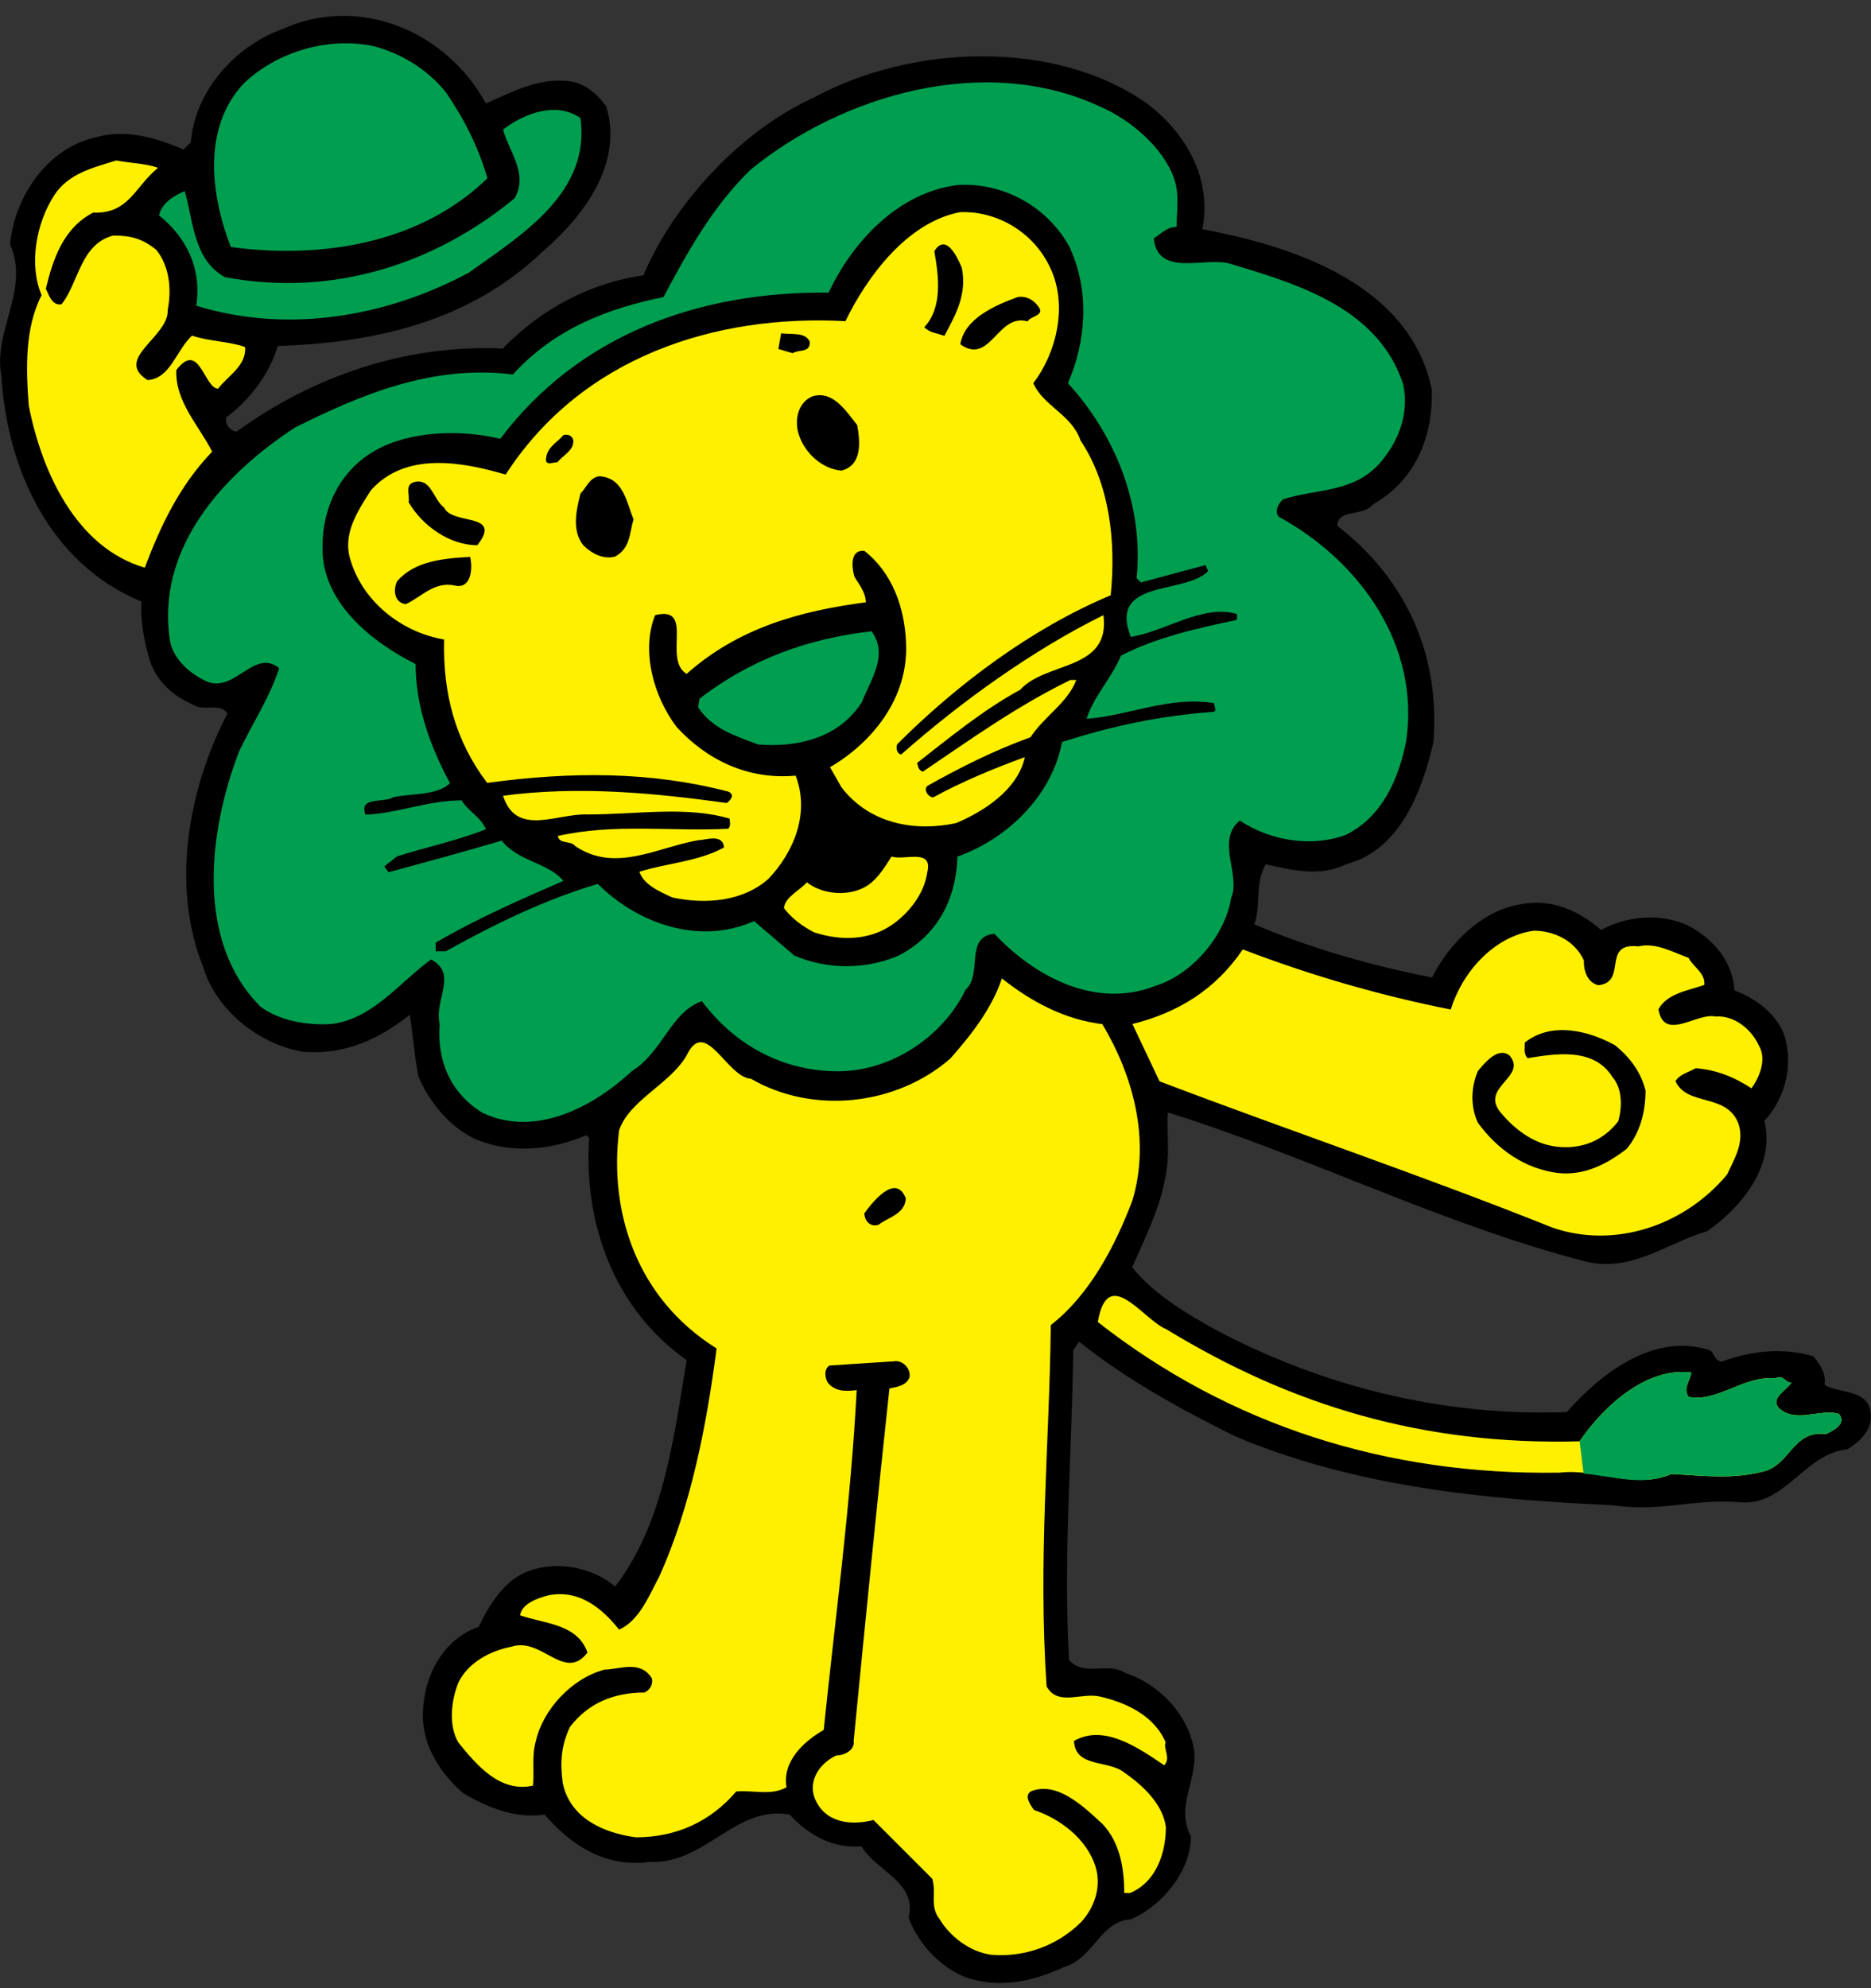 <svg width="80" height="85" viewBox="0 0 80 85" fill="none" xmlns="http://www.w3.org/2000/svg">
<rect x="0" y="0" width="80" height="85" fill="#333333" stroke="none"/>
<rect x="-1000.5" y="-1591.5" width="2691" height="1733" rx="1.5" stroke="black" stroke-opacity="0.1"/>
<g clip-path="url(#clip0_625_9753)">
<path d="M20.77 4.43C21.75 4 22.85 3.39 24.08 3.45C24.88 3.45 25.49 3.94 25.92 4.55C26.66 6.94 25 9.21 23.22 10.74C20.09 13.74 16.05 14.66 11.88 14.79C11.51 16.02 10.65 17.12 9.67 17.85C9.61 18.16 9.85 18.4 10.1 18.46C13.41 16.07 17.33 14.72 21.5 14.9C23.15 13.18 25.3 12.08 27.51 11.77C28.8 8.71 31.68 5.58 34.8 4.17C38.97 1.9 45.1 1.66 49.02 4.41C50.67 5.64 51.84 7.6 51.41 9.8C55.39 10.54 60.3 12.19 61.22 16.66C61.28 18.62 60.55 20.52 58.71 21.56C58.28 22.11 57.18 21.74 57.18 22.48C60.12 24.75 61.59 28 61.29 31.74C60.8 33.82 59.88 36.34 57.55 36.95C56.45 37.5 55.22 37.2 54.12 36.95C53.63 37.81 53.94 38.67 53.63 39.52C56.08 40.56 58.72 41.3 61.23 41.79C61.97 40.32 63.38 38.91 65.03 38.66C66.32 38.41 67.48 38.91 68.46 39.76C69.56 39.15 71.03 39.02 72.2 39.58C73.24 40.13 74.1 41.11 74.16 42.34C74.96 42.65 75.82 43.2 76.24 44.12C76.73 45.41 76.36 46.94 75.44 47.92C75.93 49.88 74.4 51.66 72.99 52.64C71.27 53.13 69.8 54.42 67.78 53.93C61.65 52.34 56.01 49.46 49.94 47.56C49.9 47.76 49.94 48.72 49.94 49.34C49.88 51.12 49.08 52.65 48.41 54.18C49.33 55.34 50.8 56.2 52.03 56.88C56.57 59.27 61.65 60.56 66.99 60.37C68.46 58.71 70.73 56.94 73.12 57.73C73.3 57.85 73.3 58.16 73.61 58.22C74.9 57.73 76.25 57.61 77.53 57.98C77.84 58.35 78.08 58.72 78.02 59.21C78.63 59.58 79.86 59.39 79.98 60.37C80.1 61.11 79.55 61.6 79 61.96C77.16 62.14 76.36 64.35 74.46 64.23C72.44 64.05 71.03 64.66 68.94 64.35C63.36 64.1 57.91 63.55 52.82 61.41C50.49 60.25 48.22 59.02 46.14 57.36L45.89 57.73C45.83 62.14 45.46 66.56 45.71 70.97C46.38 71.71 47.36 71.03 48.1 71.52C49.45 71.95 50.61 73.11 50.98 74.46C51.41 75.93 50.18 77.1 50.92 78.51C50.92 80.04 49.63 81.51 48.35 82.06C47.06 82.12 46.76 83.72 45.53 84.08C44.37 84.63 42.96 85 41.61 84.63C40.38 84.32 39.28 83.16 38.85 81.99C39.22 80.46 37.5 80.03 36.83 78.93C35.54 79.05 34.5 78.38 33.77 77.58C31.44 77.15 30.15 79.73 27.76 79.6C25.92 79.85 24.45 78.93 23.29 77.58C22 77.76 20.84 77.27 19.8 76.66C18.88 75.86 18.08 74.7 18.08 73.35C18.08 71.76 18.88 70.1 20.47 69.55C20.9 68.63 21.57 67.53 22.62 67.16C23.78 66.73 25.32 66.98 26.3 67.83C28.38 65.13 28.81 61.46 29.36 58.15C26.23 55.94 24.95 52.27 25.19 48.65L25.07 48.53C23.66 49.14 22.01 49.33 20.53 48.78C19.37 48.35 18.38 47.19 17.89 46.02C17.71 45.1 17.65 44.18 17.52 43.38C16.23 44.42 14.76 45.1 12.98 44.97C11.08 44.66 9.24 43.19 8.69 41.35C7.28 37.86 8.08 33.63 9.73 30.5C9.36 30.01 8.69 30.44 8.26 30.13C7.4 29.76 6.73 29.15 6.42 28.29C6.17 27.43 5.99 26.57 6.05 25.72C2.14 24.11 0.3 20.06 0.06 16.08C-0.31 14.12 1.29 12.4 0.43 10.44C0.61 8.48 1.96 6.39 3.99 5.9C5.34 5.47 6.69 5.9 7.85 6.39L8.16 6.08C8.34 3.87 10.06 1.97 12.08 1.24C15.33 -0.23 19.07 1.3 20.78 4.43H20.77Z" fill="black"/>
<path d="M19.06 3.94C19.86 5.1 20.47 6.33 20.84 7.62C18.08 10.32 13.91 11.11 9.87 10.56C9.01 8.35 8.64 5.47 10.42 3.57C11.83 2.22 14.04 1.55 16 1.98C17.16 2.29 18.27 2.96 19.06 3.94Z" fill="#009F50"/>
<path d="M50.19 7.62C50.44 8.23 50.31 9.03 50.31 9.7C49.88 9.7 49.64 10.01 49.33 10.19C49.51 11.91 51.6 10.93 52.64 11.29C55.52 12.15 58.95 13.19 60 16.44C60.25 17.67 59.82 18.77 59.14 19.63C57.98 21.1 56.38 20.86 54.85 21.35C54.67 21.53 54.48 21.84 54.67 22.09C58.16 23.99 60.74 27.61 60.12 31.71C59.81 33.24 59.14 34.9 57.55 35.69C56.08 36.24 54.3 35.94 53.01 35.08C51.97 35.94 53.07 37.41 52.64 38.39C52.39 39.98 50.99 41.64 49.45 42.13C46.88 43.17 44.24 41.76 42.52 39.92C41.23 40.04 42.03 41.64 41.29 42.31C40.31 44.33 38.1 45.8 35.83 45.8C33.56 45.8 31.48 44.76 30.01 42.8C28.66 43.29 28.36 44.95 27.01 45.8C25.29 47.39 22.84 48.62 20.64 47.58C19.23 46.72 18.68 45.31 18.8 43.78C18.55 42.74 19.6 41.63 18.43 41.02C17.08 42 15.92 43.59 14.14 43.78C13.16 43.84 11.99 43.66 11.14 43.04C8.32 40.22 8.93 35.5 10.22 32.13C10.77 30.97 11.51 29.86 11.94 28.57C10.84 27.65 9.98 29.8 8.69 29.06C8.08 28.75 7.46 28.2 7.28 27.47C6.61 23.42 9.61 20.24 12.61 18.28C15.43 16.87 18.49 15.58 21.93 16.01C23.71 14.05 25.98 13.19 28.37 12.7C29.35 10.86 30.45 8.84 32.11 7.24C36.03 4.05 42.1 2.28 47 4.54C48.29 5.09 49.7 6.26 50.19 7.6V7.62Z" fill="#009F50"/>
<path d="M24.82 5.04C25.25 8.23 22.37 10 20.04 11.66C16.61 13.5 12.38 14.3 8.39 13.07C8.64 11.48 7.96 10.13 6.8 9.21C6.92 8.66 7.47 8.35 7.9 8.17C8.27 9.46 8.27 11.11 9.62 11.85C14.22 12.71 18.57 11.3 22 8.48C22.61 7.44 21.75 6.46 21.51 5.54C22.37 4.87 23.78 4.31 24.82 5.05V5.04Z" fill="#009F50"/>
<path d="M6.74 7.19C5.76 7.99 5.51 9.15 3.98 9.09C2.69 9.76 2.26 11.11 1.96 12.34C2.08 12.58 2.21 13.08 2.63 13.01C3.37 12.09 3.43 10.44 4.84 10.07C5.58 10.07 6.07 10.19 6.68 10.68C7.23 11.35 7.35 12.34 7.17 13.25C7.23 14.41 4.84 15.33 6.31 16.25C7.29 16.19 7.54 14.96 8.21 14.35C8.95 14.6 9.86 14.6 10.48 14.84C10.54 15.64 9.74 16.07 9.32 16.62C8.71 16.56 8.52 14.54 7.54 15.82C7.48 17.17 8.52 18.21 9.07 19.31C7.66 20.78 6.86 22.5 6.19 24.27C3.25 23.41 1.78 20.16 1.23 17.34C1.11 15.81 1.05 14.03 1.78 12.62C1.23 11.33 1.53 9.56 2.33 8.33C2.94 7.41 3.98 7.17 4.97 6.86C5.58 6.98 6.2 6.98 6.75 7.17L6.74 7.19Z" fill="#FFF000"/>
<path d="M45.78 10.68C46.58 12.46 46.45 14.6 45.66 16.38C47.68 18.59 48.91 21.59 48.6 24.72L48.78 24.9L51.54 24.16L51.66 24.41C50.68 25.45 47.37 24.72 48.35 27.23C49.88 26.98 51.41 25.82 52.89 26.25V26.5C51.17 26.87 49.46 27.24 47.93 28.03C47.56 28.95 46.77 29.75 46.46 30.73C48.24 30.61 49.95 29.75 51.91 30.06C51.91 30.18 52.03 30.37 51.91 30.43C49.52 30.61 47.56 31.04 45.41 31.72C44.98 34.05 43.02 35.89 40.94 36.62C40.88 38.46 40.08 39.99 38.43 40.85C37.02 41.46 35.37 41.46 33.96 40.85L32.24 39.38C29.91 40.42 27.28 39.5 25.56 37.79C23.29 38.46 21.15 39.51 19.06 40.67H18.63V40.3C20.41 39.26 22.25 38.46 24.09 37.66C23.42 36.86 22.19 36.86 21.45 35.94C19.79 36.43 18.2 36.86 16.61 37.29L16.43 37.04L16.98 36.61C18.14 36.24 19.55 35.94 20.78 35.45C20.53 34.9 20.04 34.71 19.74 34.22C18.27 34.22 17.04 34.77 15.63 34.83C15.32 34.03 16.43 34.34 16.79 34.09C17.53 33.91 18.69 34.03 19.24 33.48C18.38 31.89 17.77 30.17 17.77 28.39C15.93 27.47 13.72 25.75 13.79 23.36C13.79 21.7 14.53 20.11 16.06 19.25C17.47 18.45 19.62 18.33 21.39 18.76C24.76 14.29 29.91 12.45 35.43 12.51C36.47 10.3 38.43 8.22 40.95 7.91C42.97 7.79 44.87 8.89 45.79 10.67L45.78 10.68Z" fill="black"/>
<path d="M44.92 11.48C45.66 13.07 45.17 15.1 44.18 16.38C44.61 17.36 45.83 17.73 46.2 18.83C47.43 20.67 47.73 23.12 47.49 25.45C44.12 26.86 40.93 29.25 38.36 31.82C38.3 32 38.36 32.25 38.54 32.25C41.11 29.98 44.18 27.78 47.18 26.3C47.49 28.69 44.73 28.26 43.62 29.49C42.03 30.35 40.56 31.57 39.21 32.62C39.27 32.8 39.27 32.93 39.46 32.99C41.54 31.58 43.51 30.17 45.77 29.07H46.02C45.65 30.05 44.67 30.6 44.06 31.52C42.53 32.07 41.06 32.81 39.65 33.6C39.47 33.78 39.71 34.09 39.9 34.09C41.13 33.42 42.47 32.86 43.82 32.37C43.51 33.78 42.04 34.7 40.88 35.19C39.16 35.56 37.2 35.25 35.98 33.66L35.49 32.8C37.27 31.76 38.86 29.86 38.74 27.47C38.68 25.94 38.13 24.47 36.96 23.55C36.35 23.49 36.41 24.22 36.53 24.65C36.71 24.96 37.02 25.32 37.02 25.75C34.2 26.12 31.56 26.85 29.36 28.81C28.32 28.2 29.73 25.87 28.01 26.3C27.4 27.83 27.95 29.79 28.93 31.08C30.22 32.49 31.99 33.35 34.02 33.16C34.63 34.75 33.96 36.41 32.86 37.57C31.76 38.55 30.16 38.67 28.75 38.37C28.2 38.12 27.52 37.82 27.34 37.27C28.5 36.9 29.85 36.84 30.96 36.23C30.9 35.62 30.16 35.92 29.86 35.92C28.08 36.23 26.31 37.33 24.59 36.17C24.41 35.92 23.92 36.11 23.85 35.74C26.3 35.19 28.75 35.56 31.14 35.43C31.26 35.31 31.2 35.12 31.2 35C29.36 34.45 27.22 34.82 25.13 34.82C23.84 34.76 22.07 35.8 21.51 34.02C24.76 33.59 27.95 33.9 31.07 34.33C31.25 34.21 31.44 33.96 31.13 33.84C27.82 32.98 24.45 32.98 20.83 33.47C19.48 31.69 18.93 29.67 18.99 27.34C17.15 27.03 15.43 25.68 14.94 23.78C14.7 22.74 15.31 21.82 15.86 20.96C17.33 19.31 19.72 19.73 21.62 20.29C24.87 15.26 30.57 13.43 36.15 13.73C37.07 11.83 38.79 9.5 41.05 9.07C42.7 9.01 44.24 9.99 44.91 11.46L44.92 11.48Z" fill="#FFF000"/>
<path d="M41.12 11.42C41.36 12.58 40.87 13.44 40.38 14.36C40.07 14.24 39.77 14.24 39.52 13.99C40.32 13.13 40.13 11.78 39.95 10.74C40.44 9.94 40.93 10.99 41.11 11.41L41.12 11.42Z" fill="black"/>
<path d="M44.37 13.07C44.74 13.5 44.06 13.5 43.94 13.74C42.65 13.37 42.35 15.64 41.06 14.72C41.24 13.62 42.53 13.06 43.51 12.7C43.88 12.64 44.18 12.82 44.37 13.07Z" fill="black"/>
<path d="M34.63 14.61C34.63 15.1 34.2 14.92 33.89 15.1L33.28 14.92L33.4 14.25C33.89 14.31 34.44 14.19 34.63 14.62V14.61Z" fill="black"/>
<path d="M36.65 18.16C36.77 18.83 36.9 19.88 35.98 20.12C35.18 20.06 34.39 19.38 34.14 18.53C33.96 17.92 34.14 17.18 34.75 16.94C35.61 16.69 36.16 17.55 36.65 18.17V18.16Z" fill="black"/>
<path d="M24.51 18.9C24.51 19.27 24.02 19.51 23.84 19.76C23.66 19.76 23.29 19.94 23.35 19.58C23.41 19.09 23.84 18.91 24.09 18.6C24.33 18.54 24.52 18.66 24.52 18.91L24.51 18.9Z" fill="black"/>
<path d="M27.09 22.21C26.91 22.76 26.97 23.44 26.29 23.8C25.8 23.92 25.31 23.68 24.94 23.31C24.45 22.7 24.63 21.84 24.82 21.1C25.07 20.86 25.19 20.43 25.62 20.36C26.66 20.42 26.78 21.46 27.09 22.2V22.21Z" fill="black"/>
<path d="M19 21.72C19.37 22.46 21.51 21.9 20.41 23.31C19.25 23.31 18.08 22.51 17.47 21.47C17.53 21.16 17.29 20.73 17.71 20.61C18.45 20.43 18.51 21.35 19 21.71V21.72Z" fill="black"/>
<path d="M20.1 23.8C20.22 24.29 20.16 25.21 19.43 25.03C18.57 24.85 18.02 25.52 17.35 25.83C16.86 25.77 16.8 25.22 16.98 24.85C17.72 23.99 18.94 23.87 20.11 23.81L20.1 23.8Z" fill="black"/>
<path d="M36.83 30.05C35.79 31.64 33.95 31.95 32.42 31.83C31.44 31.46 30.46 31.16 29.85 30.24L29.91 29.87C32.06 28.21 34.51 27.3 37.27 26.99C38.01 28.03 37.21 29.07 36.84 30.05H36.83Z" fill="#009F50"/>
<path d="M39.65 37.28C39.53 38.2 38.85 39.06 38.12 39.55C37.14 40.22 35.91 40.22 34.81 39.86C34.32 39.61 33.83 39.25 33.52 38.82C33.58 38.33 34.19 38.08 34.5 37.72C35.11 38.21 36.15 38.33 36.89 37.97C37.44 37.72 37.81 37.11 38.12 36.62C38.67 36.8 39.9 36.25 39.65 37.29V37.28Z" fill="#FFF000"/>
<path d="M67.72 41.08C67.72 41.57 67.9 42 68.33 42.12C69.62 42 68.45 40.28 70.05 40.46C70.79 40.28 71.52 40.71 72.2 40.95C72.38 41.32 72.94 41.62 72.87 42.11C72.13 42.36 71.28 42.48 70.91 43.15C71.16 44.56 72.56 43.27 73.36 43.46C74.16 43.4 74.89 44.01 75.2 44.69C75.57 45.3 75.2 46.1 74.89 46.53C74.15 46.04 73.36 45.73 72.5 45.67C72.19 45.85 71.83 45.92 71.64 46.22C72.13 47.32 73.85 46.71 74.34 48.06C74.59 48.86 74.16 49.53 73.85 50.21C72.01 52.42 69.01 53.4 66.37 52.48C60.85 50.27 55.21 48.37 49.58 46.23L48.42 43.78C50.38 43.29 51.97 42.31 53.14 40.59C56.02 41.69 58.96 42.55 62.03 43.16C62.52 41.57 63.87 40.03 65.58 39.79C66.44 39.79 67.36 40.22 67.73 41.08H67.72Z" fill="#FFF000"/>
<path d="M47.13 43.78C48.42 45.93 49.21 48.68 48.42 51.32C47.68 53.28 46.58 55.37 44.93 56.65C44.87 61.8 44.38 66.64 44.75 72.1C45.24 72.96 46.22 72.35 47.02 72.53C48.12 72.78 49.35 73.33 49.84 74.49C49.72 74.74 50.08 75.16 49.78 75.47C48.68 74.73 47.21 73.69 45.92 74.43C45.98 75.59 47.39 75.23 48.07 75.78C48.87 76.33 49.72 77.13 49.85 78.11C49.85 79.15 49.48 80.44 48.32 80.93H48.07C48.07 79.89 47.89 78.78 47.15 77.99C46.29 77.19 45.19 76.15 44.09 76.58C43.78 76.76 44.03 77.13 44.21 77.38C45.31 77.75 46.48 78.61 46.85 79.83C47.1 80.69 46.79 81.55 46.24 82.16C45.2 83.2 43.79 83.69 42.38 83.57C41.46 83.45 40.6 82.77 40.17 82.04C39.74 81.49 40.05 80.94 39.86 80.32L37.35 77.81C36.37 78.06 35.27 77.93 34.84 76.89C34.53 76.09 35.09 75.36 35.76 75.05C36.13 75.05 36.56 74.8 36.5 74.44C36.99 69.41 37.48 64.45 38.03 59.36C38.34 59.3 38.77 59.24 38.89 58.87C38.95 58.5 38.58 58.13 38.22 58.2L35.46 58.38C35.21 58.56 35.28 58.93 35.4 59.12C35.71 59.49 36.14 59.49 36.63 59.43C36.38 64.27 35.71 69.18 35.22 73.96C34.36 74.45 33.44 75.31 33.63 76.41C32.96 76.78 32.28 76.53 31.48 76.59C30.38 77.88 28.91 78.55 27.19 78.55C25.84 78.37 24.37 77.75 24.06 76.22C23.94 75.3 24 74.63 24.37 73.83C25.17 72.79 26.27 72.36 27.56 72.36C27.81 72.24 27.93 71.99 27.87 71.75C27.38 70.95 26.46 71.38 25.85 71.38C24.44 71.75 23.21 73.1 22.91 74.44C22.73 75.05 22.85 75.73 22.79 76.34C21.38 76.65 20.4 75.48 19.6 74.5C19.17 73.76 19.29 72.72 19.6 71.93C20.03 71.07 20.95 70.58 21.87 70.4C23.16 69.97 24.14 71.93 25.12 70.65C24.69 69.42 23.28 69.42 22.24 69.06C22.3 68.57 22.98 68.32 23.47 68.2C24.76 67.95 25.74 68.75 26.47 69.67C27.33 69.3 27.76 68.2 28.19 67.4C29.54 64.4 30.21 60.96 30.64 57.65C27.21 55.5 26.04 51.83 26.47 48.33C26.9 47.04 28.62 46.37 29.35 45.14C30.15 43.42 31.07 46.06 32.11 46.12C34.75 47.65 38.3 47.28 40.63 45.26C41.55 44.22 42.41 43.11 42.84 41.83C44.07 42.81 45.54 43.61 47.19 43.79L47.13 43.78Z" fill="#FFF000"/>
<path d="M70.36 46.6C70.36 47.58 70.11 48.44 69.56 49.11C68.7 49.78 67.72 50.27 66.62 50.15C65.21 49.97 64.05 49.17 63.19 48C62.88 47.33 62.88 46.53 63.19 45.79C63.5 45.42 64.05 44.75 64.54 45.12C65.34 46.04 63.25 46.47 64.17 47.57C64.84 48.37 65.7 48.98 66.74 49.04C67.72 49.1 68.58 48.73 69.19 47.94C69.37 47.33 69.37 46.53 68.94 46.04C68.14 44.75 66.43 45.06 65.32 45.24C65.14 45.06 65.2 44.81 65.2 44.57C66.36 43.65 67.96 44.08 69.06 44.69C69.73 45.24 70.16 45.85 70.35 46.59L70.36 46.6Z" fill="black"/>
<path d="M38.73 51.26C38.67 51.93 37.93 52.06 37.57 52.36C37.2 52.48 36.96 52.18 36.96 51.87C37.27 51.44 38.31 50.09 38.74 51.26H38.73Z" fill="black"/>
<path d="M49.89 56.84C55.22 60.09 60.86 61.8 67.54 61.62C68.58 60.09 70.42 58.43 72.32 58.68C72.26 59.05 71.95 59.35 72.2 59.72C73.43 59.97 74.53 58.8 75.94 58.92C76.25 58.74 76.37 59.17 76.61 59.1C76.36 59.47 75.69 59.77 76.06 60.2C76.8 60.87 77.84 60.2 78.63 60.45C79 60.88 78.32 61.19 78.08 61.31C76.67 61.13 76.55 62.6 75.44 62.9C74.03 63.27 72.8 63.08 71.46 63.02C69.93 63.69 68.33 62.77 66.68 62.96C59.32 63.08 52.58 60.94 46.94 56.52C47.37 54.01 48.9 56.46 49.88 56.83L49.89 56.84Z" fill="#FFF000"/>
<path d="M67.54 61.62C68.58 60.09 70.42 58.43 72.32 58.68C72.26 59.05 71.95 59.35 72.2 59.72C73.43 59.97 74.53 58.8 75.94 58.92C76.25 58.74 76.37 59.17 76.61 59.1C76.36 59.47 75.69 59.77 76.06 60.2C76.8 60.87 77.84 60.2 78.63 60.45C79 60.88 78.32 61.19 78.08 61.31C76.67 61.13 76.55 62.6 75.44 62.9C74.03 63.27 72.8 63.08 71.46 63.02C70.25 63.55 69 63.12 67.71 63L67.54 61.61V61.62Z" fill="#009F50"/>
</g>
<defs>
<clipPath id="clip0_625_9753">
<rect width="80.09" height="94.81" fill="white" transform="translate(0 -10)"/>
</clipPath>
</defs>
</svg>
